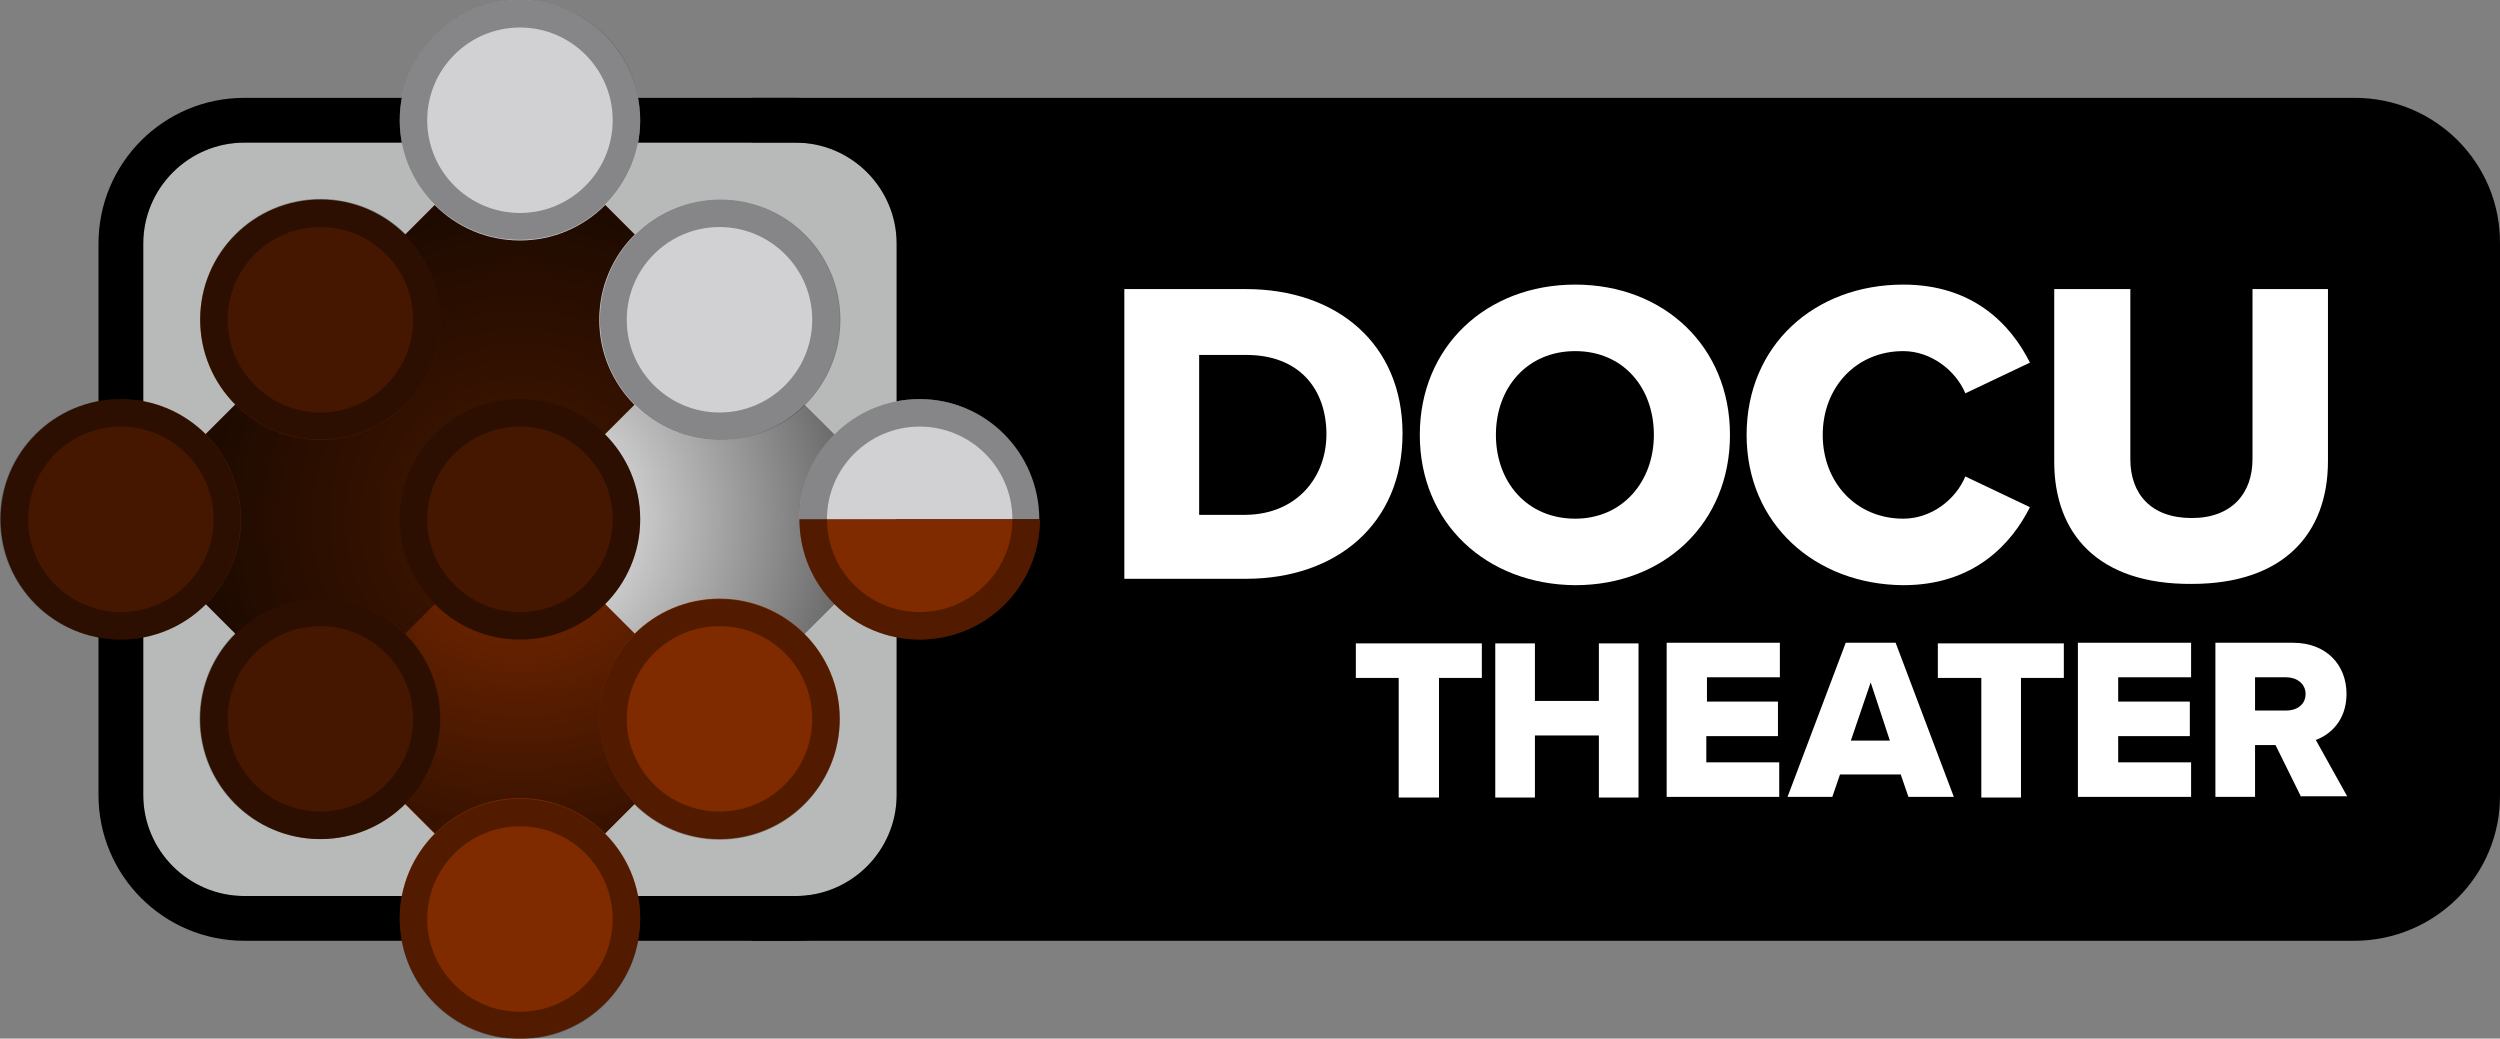 <?xml version="1.0" encoding="utf-8"?>
<!-- Generator: Adobe Illustrator 21.0.0, SVG Export Plug-In . SVG Version: 6.00 Build 0)  -->
<svg version="1.1" id="圖層_1" xmlns="http://www.w3.org/2000/svg" xmlns:xlink="http://www.w3.org/1999/xlink" x="0px" y="0px"
	 viewBox="0 0 390.9 162.4" style="enable-background:new 0 0 390.9 162.4;" xml:space="preserve">
<rect x="0" y="0" width="390.9" height="162.4" fill="#808080" stroke="none"/>
<style type="text/css">
	.st0{fill:#B7BAB8;}
	.st1{fill:#451700;}
	.st2{fill:#FFFFFF;}
	.st3{fill:#802A00;}
	.st4{opacity:0.71;fill:url(#SVGID_1_);enable-background:new    ;}
	.st5{fill:#D1D1D4;}
	.st6{opacity:0.36;}
</style>
<g>
	<path d="M368.2,15.3H117.5v7h7.5c8.7,0,15.8,7.1,15.8,15.8v86.2c0,8.7-7.1,15.8-15.8,15.8h-7.5v7h250.6c12.6,0,22.9-10.2,22.8-22.8
		V38.1C391,25.5,380.8,15.3,368.2,15.3z"/>
</g>
<g>
	<path class="st0" d="M38.2,22.3c-8.7,0-15.8,7.1-15.8,15.8v86.2c0,8.7,7.1,15.8,15.8,15.8h86.2c8.7,0,15.8-7.1,15.8-15.8V38.1
		c0-8.7-7.1-15.8-15.8-15.8H38.2z"/>
	
		<rect x="37.2" y="37" transform="matrix(0.707 -0.707 0.707 0.707 -33.583 81.284)" class="st1" width="88.3" height="88.3"/>
	
		<rect x="90.5" y="59.1" transform="matrix(0.707 -0.707 0.707 0.707 -24.449 103.376)" class="st2" width="44.2" height="44.2"/>
	
		<rect x="59.2" y="90.3" transform="matrix(0.707 -0.707 0.707 0.707 -55.674 90.418)" class="st3" width="44.2" height="44.2"/>
	
		<radialGradient id="SVGID_1_" cx="81.35" cy="761.2" r="62.425" gradientTransform="matrix(1 0 0 1 0 -680)" gradientUnits="userSpaceOnUse">
		<stop  offset="0" style="stop-color:#000000;stop-opacity:0"/>
		<stop  offset="1" style="stop-color:#000000"/>
	</radialGradient>
	<polygon class="st4" points="81.3,143.6 18.9,81.2 81.3,18.8 143.8,81.2 	"/>
	<path d="M124.4,147.1H38.2c-12.6,0-22.8-10.2-22.8-22.8V38.1c0-12.6,10.2-22.8,22.8-22.8h86.2c12.6,0,22.8,10.2,22.8,22.8v86.2
		C147.3,136.9,137,147.1,124.4,147.1z M38.2,22.3c-8.7,0-15.8,7.1-15.8,15.8v86.2c0,8.7,7.1,15.8,15.8,15.8h86.2
		c8.7,0,15.8-7.1,15.8-15.8V38.1c0-8.7-7.1-15.8-15.8-15.8H38.2z"/>
	<path class="st5" d="M143.8,62.4c-10.4,0-18.8,8.4-18.8,18.8h37.5C162.5,70.8,154.1,62.4,143.8,62.4z"/>
	<circle class="st1" cx="81.3" cy="81.2" r="18.8"/>
	<circle class="st5" cx="112.5" cy="50" r="18.8"/>
	<circle class="st3" cx="112.5" cy="112.4" r="18.8"/>
	<circle class="st5" cx="81.3" cy="18.8" r="18.8"/>
	<circle class="st1" cx="50.1" cy="50" r="18.8"/>
	<circle class="st3" cx="81.3" cy="143.6" r="18.8"/>
	<circle class="st1" cx="50.1" cy="112.4" r="18.8"/>
	<circle class="st1" cx="18.9" cy="81.2" r="18.8"/>
	<path class="st3" d="M125,81.2c0,10.4,8.4,18.8,18.8,18.8s18.8-8.4,18.8-18.8H125z"/>
	<g class="st6">
		<path d="M81.3,62.4c-10.4,0-18.8,8.4-18.8,18.8S71,100,81.3,100s18.8-8.4,18.8-18.8S91.7,62.4,81.3,62.4z M81.3,95.7
			c-8,0-14.5-6.5-14.5-14.5s6.5-14.5,14.5-14.5s14.5,6.5,14.5,14.5S89.3,95.7,81.3,95.7z"/>
		<path d="M143.8,62.4c-10.4,0-18.8,8.4-18.8,18.8s8.4,18.8,18.8,18.8s18.8-8.4,18.8-18.8S154.1,62.4,143.8,62.4z M143.8,95.7
			c-8,0-14.5-6.5-14.5-14.5s6.5-14.5,14.5-14.5s14.5,6.5,14.5,14.5S151.8,95.7,143.8,95.7z"/>
		<path d="M93.8,50c0,10.4,8.4,18.8,18.8,18.8s18.8-8.4,18.8-18.8s-8.4-18.8-18.8-18.8C102.2,31.2,93.8,39.6,93.8,50z M112.5,35.5
			c8,0,14.5,6.5,14.5,14.5s-6.5,14.5-14.5,14.5S98,58,98,50S104.5,35.5,112.5,35.5z"/>
		<path d="M112.5,93.7c-10.4,0-18.8,8.4-18.8,18.8s8.4,18.8,18.8,18.8s18.8-8.4,18.8-18.8S122.9,93.7,112.5,93.7z M112.5,126.9
			c-8,0-14.5-6.5-14.5-14.5s6.5-14.5,14.5-14.5s14.5,6.5,14.5,14.5S120.5,126.9,112.5,126.9z"/>
		<path d="M81.3,37.5c10.4,0,18.8-8.4,18.8-18.8S91.7,0,81.3,0S62.5,8.4,62.5,18.8S71,37.5,81.3,37.5z M81.3,4.3
			c8,0,14.5,6.5,14.5,14.5s-6.5,14.5-14.5,14.5s-14.5-6.5-14.5-14.5S73.3,4.3,81.3,4.3z"/>
		<path d="M50.1,68.7c10.4,0,18.8-8.4,18.8-18.8s-8.4-18.8-18.8-18.8s-18.8,8.4-18.8,18.8S39.7,68.7,50.1,68.7z M50.1,35.5
			c8,0,14.5,6.5,14.5,14.5s-6.5,14.5-14.5,14.5S35.6,58,35.6,50S42.1,35.5,50.1,35.5z"/>
		<path d="M81.3,124.9c-10.4,0-18.8,8.4-18.8,18.8s8.4,18.8,18.8,18.8s18.8-8.4,18.8-18.8S91.7,124.9,81.3,124.9z M81.3,158.2
			c-8,0-14.5-6.5-14.5-14.5s6.5-14.5,14.5-14.5s14.5,6.5,14.5,14.5S89.3,158.2,81.3,158.2z"/>
		<path d="M68.8,112.4c0-10.4-8.4-18.8-18.8-18.8s-18.8,8.4-18.8,18.8s8.4,18.8,18.8,18.8C60.4,131.2,68.8,122.8,68.8,112.4z
			 M50.1,126.9c-8,0-14.5-6.5-14.5-14.5s6.5-14.5,14.5-14.5s14.5,6.5,14.5,14.5S58.1,126.9,50.1,126.9z"/>
		<path d="M37.6,81.2c0-10.4-8.4-18.8-18.8-18.8S0,70.8,0,81.2S8.4,100,18.8,100S37.6,91.6,37.6,81.2z M18.9,95.7
			c-8,0-14.5-6.5-14.5-14.5s6.5-14.5,14.5-14.5s14.5,6.5,14.5,14.5S26.9,95.7,18.9,95.7z"/>
	</g>
</g>
<g>
	<path class="st2" d="M175.8,90.6V45.2h19c14.3,0,24.5,8.6,24.5,22.6c0,14.1-10.3,22.7-24.5,22.7H175.8z M207.4,67.9
		c0-7-4.2-12.4-12.5-12.4h-7.4v25h7.3C202.8,80.4,207.4,74.6,207.4,67.9z"/>
	<path class="st2" d="M222,68c0-13.8,10.4-23.5,24.3-23.5c13.9,0,24.2,9.7,24.2,23.5s-10.3,23.5-24.2,23.5
		C232.4,91.4,222,81.8,222,68z M258.6,68c0-7.4-4.8-13.1-12.3-13.1c-7.5,0-12.4,5.7-12.4,13.1c0,7.3,4.8,13.1,12.4,13.1
		C253.7,81.1,258.6,75.3,258.6,68z"/>
	<path class="st2" d="M273.1,68c0-14,10.6-23.5,24.5-23.5c10.9,0,16.8,6.2,19.8,12.2l-10.1,4.8c-1.5-3.6-5.4-6.6-9.7-6.6
		c-7.4,0-12.6,5.7-12.6,13.1s5.2,13.1,12.6,13.1c4.4,0,8.2-3,9.7-6.6l10.1,4.8c-2.9,5.8-8.8,12.2-19.8,12.2
		C283.8,91.4,273.1,81.9,273.1,68z"/>
	<path class="st2" d="M321.2,72.2v-27h11.9v26.6c0,5.4,3.2,9.2,9.6,9.2c6.3,0,9.5-3.9,9.5-9.2V45.2H364v26.9
		c0,11.3-6.9,19.2-21.3,19.2C328,91.4,321.2,83.4,321.2,72.2z"/>
	<path class="st2" d="M218.7,124.6V106H212v-5.4h19.7v5.4h-6.7v18.7H218.7z"/>
	<path class="st2" d="M250,124.6V115h-10v9.7h-6.2v-24.1h6.2v9h10v-9h6.2v24.1H250z"/>
	<path class="st2" d="M260.6,124.6v-24.1h17.7v5.4h-11.4v3.8H278v5.4h-11.2v4.1h11.4v5.4H260.6z"/>
	<path class="st2" d="M298.4,124.6l-1.2-3.5h-9.5l-1.2,3.5h-7l9.1-24.1h7.8l9.1,24.1H298.4z M292.5,106.7l-3.1,9.1h6.1L292.5,106.7z
		"/>
	<path class="st2" d="M309.8,124.6V106H303v-5.4h19.7v5.4H316v18.7H309.8z"/>
	<path class="st2" d="M324.9,124.6v-24.1h17.7v5.4h-11.4v3.8h11.2v5.4h-11.2v4.1h11.4v5.4H324.9z"/>
	<path class="st2" d="M359.8,124.6l-4-8.1h-3.2v8.1h-6.2v-24.1h12.1c5.3,0,8.4,3.5,8.4,8c0,4.2-2.6,6.4-4.8,7.2l4.9,8.8H359.8z
		 M360.5,108.5c0-1.6-1.4-2.6-3-2.6h-4.9v5.2h4.9C359.1,111.1,360.5,110.2,360.5,108.5z"/>
</g>
</svg>
